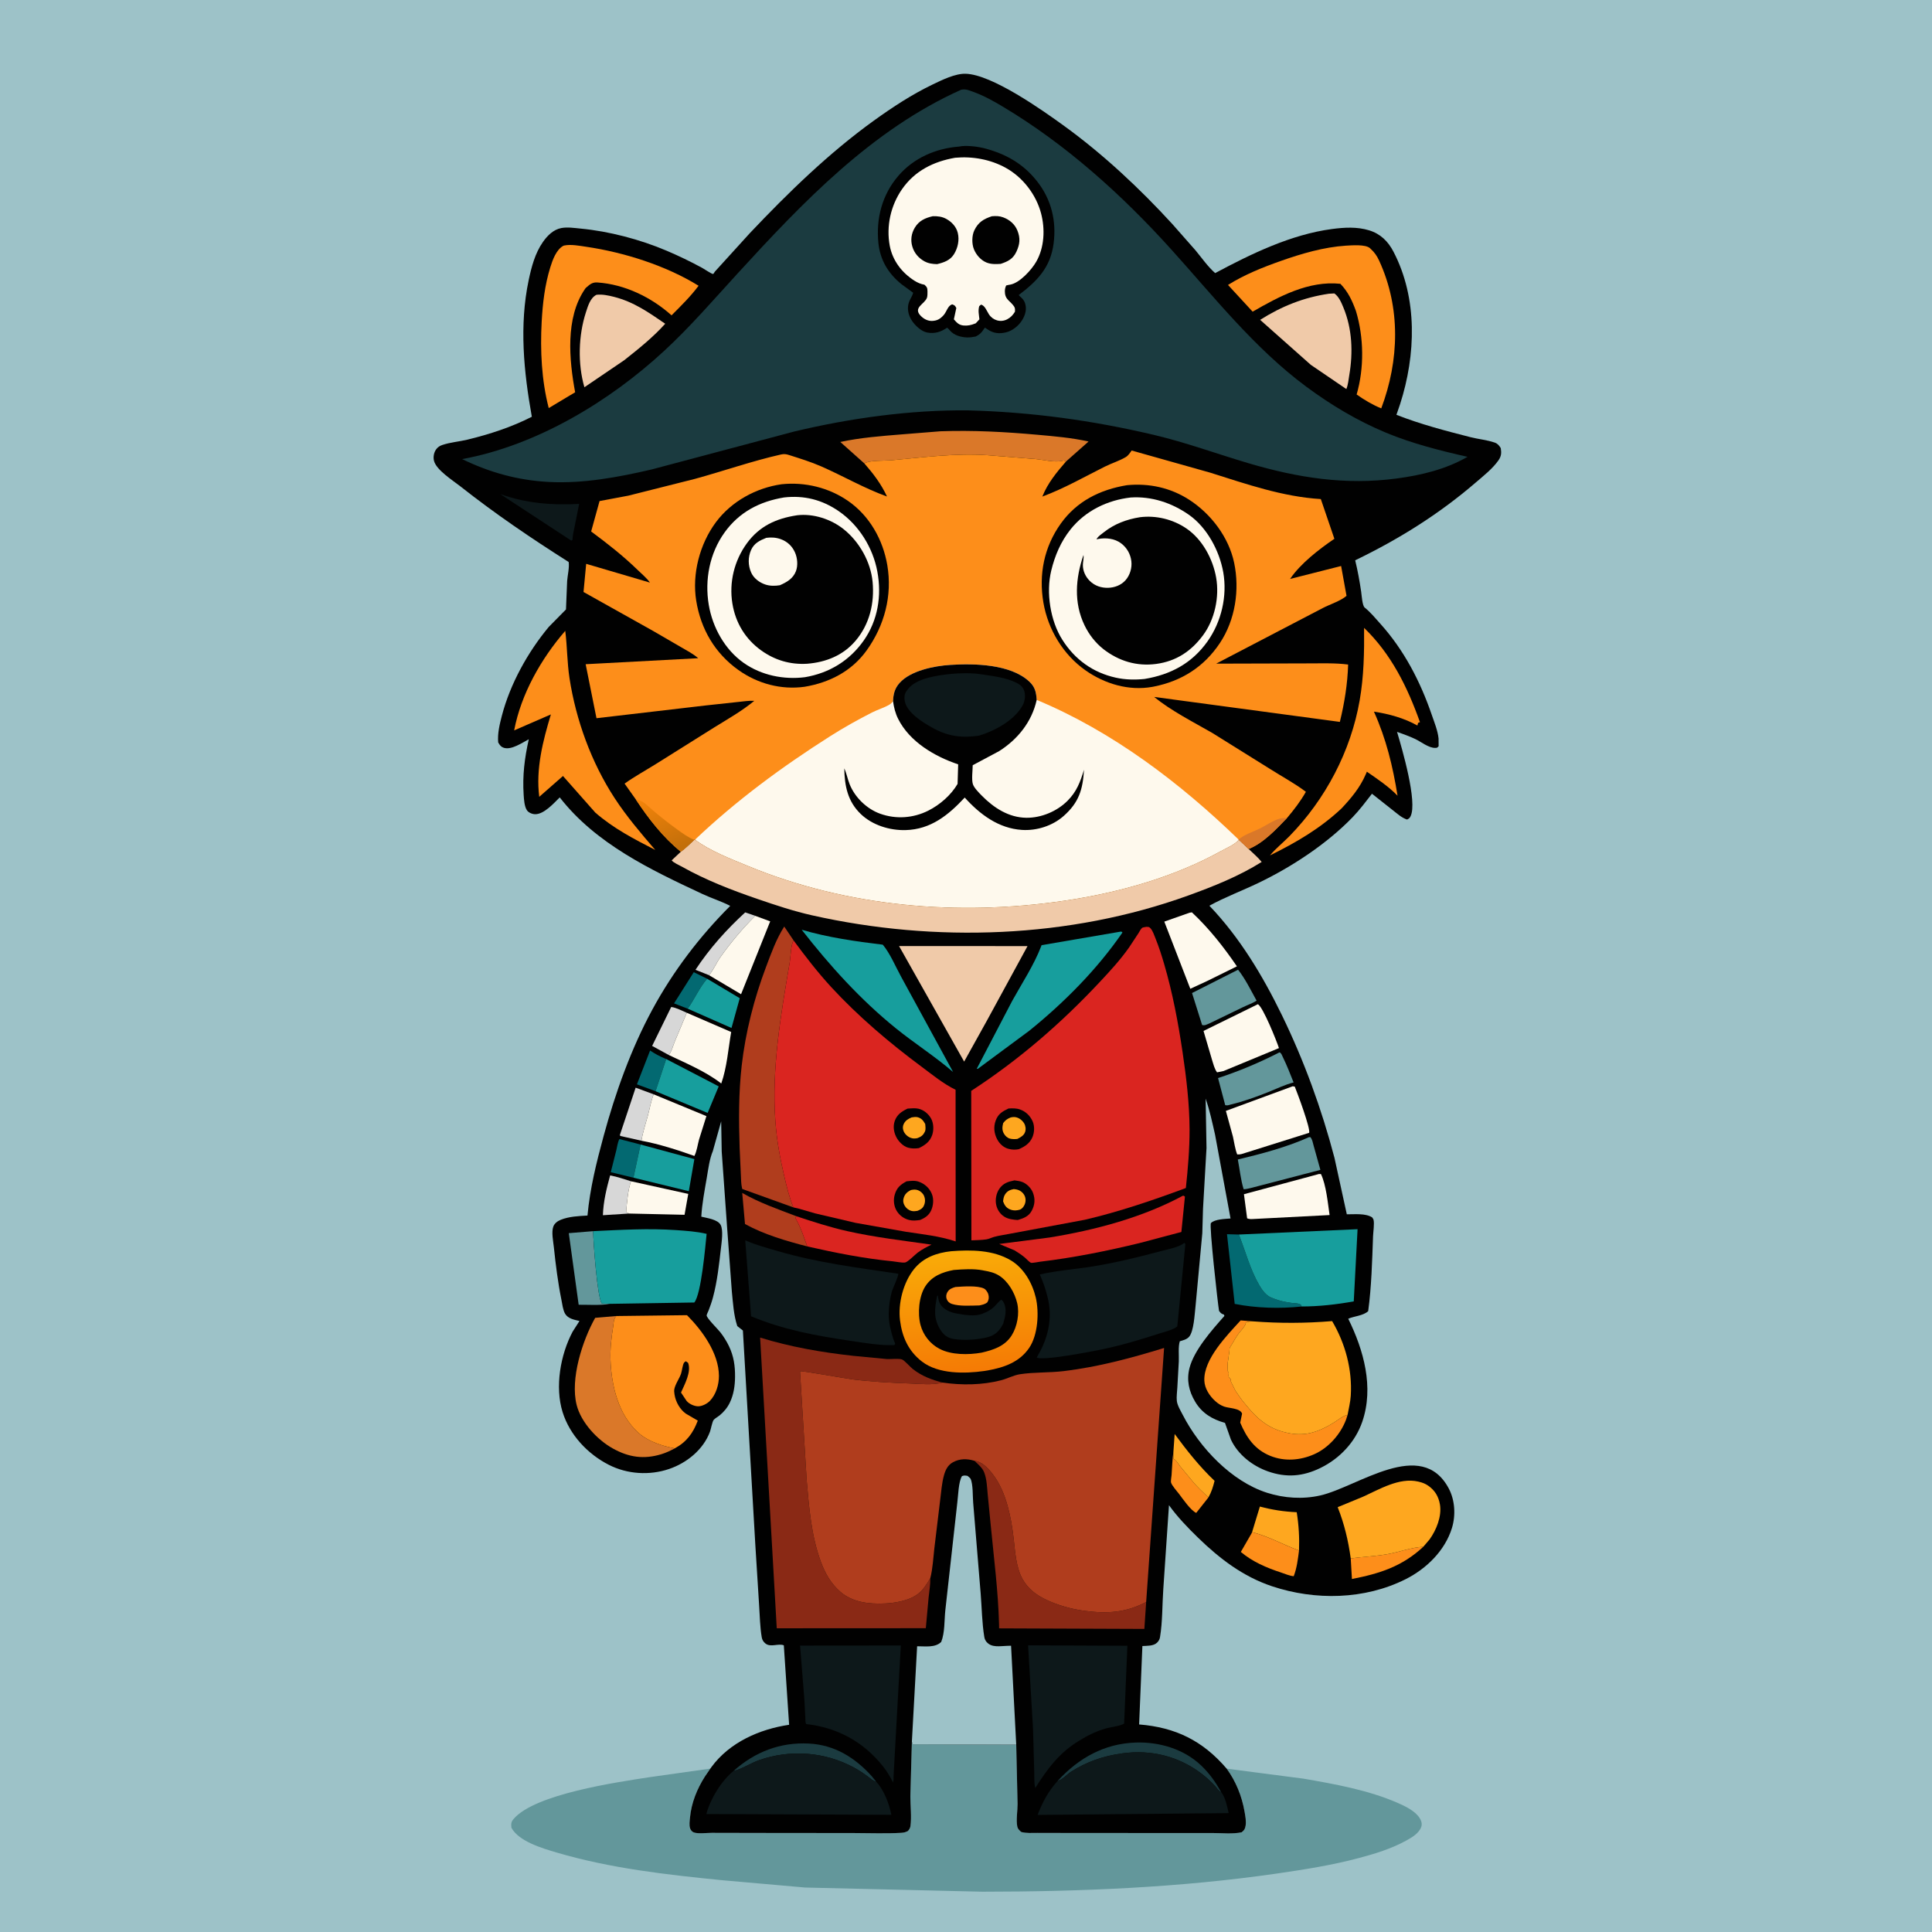 <svg version="1.1" xmlns="http://www.w3.org/2000/svg" style="display: block;" viewBox="0 0 2048 2048" width="1024" height="1024">
<defs>
	<linearGradient id="Gradient1" gradientUnits="userSpaceOnUse" x1="1031.55" y1="1452.4" x2="1020.35" y2="1326.44">
		<stop class="stop0" offset="0" stop-opacity="1" stop-color="rgb(245,123,5)"/>
		<stop class="stop1" offset="1" stop-opacity="1" stop-color="rgb(249,171,8)"/>
	</linearGradient>
	<linearGradient id="Gradient2" gradientUnits="userSpaceOnUse" x1="718.087" y1="899.301" x2="693.063" y2="843.273">
		<stop class="stop0" offset="0" stop-opacity="1" stop-color="rgb(195,111,10)"/>
		<stop class="stop1" offset="1" stop-opacity="1" stop-color="rgb(241,131,10)"/>
	</linearGradient>
</defs>
<path transform="translate(0,0)" fill="rgb(157,194,200)" d="M -0 -0 L 2048 0 L 2048 2048 L -0 2048 L -0 -0 z"/>
<path transform="translate(0,0)" fill="rgb(99,151,155)" d="M 966.623 1846.3 L 967.5 1849.01 L 1077.24 1849.4 L 1078.67 1912.33 C 1078.71 1919.42 1076.95 1929.31 1078.36 1936.11 C 1078.96 1939 1080.51 1940.02 1082.5 1941.95 C 1088.02 1943.49 1093.99 1942.94 1099.69 1942.95 L 1126.51 1943.01 L 1220.98 1943.08 L 1285.15 1943.08 C 1295.03 1943.07 1306.56 1944.34 1316.13 1942.32 C 1318.9 1940.22 1319.79 1938.84 1320.37 1935.39 C 1321.19 1930.55 1320.1 1925.11 1319.27 1920.32 C 1316.43 1903.99 1310.08 1888.26 1300.33 1874.85 L 1381.88 1885.47 C 1415.1 1891.24 1450.38 1897.55 1481.41 1911.06 C 1489.57 1914.61 1499.8 1919.48 1504.8 1927.05 C 1506.54 1929.69 1507.68 1933.05 1506.7 1936.23 C 1504.54 1943.28 1496.35 1947.97 1490.26 1951.3 C 1474.58 1959.86 1457.66 1965.01 1440.48 1969.59 C 1412.07 1977.17 1383.06 1981.74 1354 1985.96 C 1250.78 2000.95 1145.56 2005.22 1041.37 2005.29 L 853.495 2000.86 L 765 1993.06 C 706.373 1987.21 646.793 1980.51 590.09 1963.76 C 574.79 1959.24 549.995 1952.01 542.132 1937.5 C 541.708 1933.52 541.672 1931.45 544.338 1928.29 C 566.811 1901.72 653.662 1889.28 688.383 1883.91 L 753.009 1874.78 L 747.26 1883.14 C 738.839 1896.4 732.912 1911.04 731.421 1926.75 C 731.098 1930.15 730.418 1934.79 731.5 1938.04 C 732.115 1939.89 733.498 1941.69 735.352 1942.4 C 739.931 1944.16 749.227 1942.88 754.475 1942.89 L 807.735 1943 L 904.926 1943.1 C 921.506 1943.1 938.541 1943.84 955.064 1942.88 C 958.036 1942.71 959.894 1942.31 962.5 1940.89 C 963.811 1939.29 964.81 1937.88 965.104 1935.78 C 966.461 1926.04 965.011 1914.18 965.014 1904.21 L 966.623 1846.3 z"/>
<path transform="translate(0,0)" fill="rgb(1,1,1)" d="M 755.64 1220.21 C 752.088 1228.53 750.766 1239.43 749.236 1248.4 C 746.901 1262.09 744.202 1275.83 743.403 1289.72 C 749.405 1291.21 760.888 1292.61 763.934 1298.5 C 766.869 1304.18 764.98 1316.63 764.242 1323 C 762.206 1340.59 760.356 1358.25 755.747 1375.39 C 754.473 1380.13 752.876 1384.67 751.102 1389.25 C 750.745 1390.16 749.005 1393.57 749.06 1394.42 C 749.259 1397.49 761.154 1409.09 763.665 1412.37 C 767.142 1416.91 770.267 1421.82 772.734 1426.99 C 777.843 1437.69 779.29 1447.87 779.181 1459.65 C 779.095 1468.91 777.738 1478.34 773.669 1486.77 C 771.043 1492.22 767.369 1496.66 762.708 1500.46 C 761.028 1501.83 757.861 1503.55 756.563 1505.11 C 754.947 1507.07 753.634 1514.87 752.6 1517.66 C 745.561 1536.65 728.082 1550.77 709.257 1557.18 C 688.471 1564.25 664.921 1562.74 645.356 1552.76 C 622.905 1541.32 603.892 1521.08 596.356 1496.81 C 588.075 1470.15 594.06 1436 607.015 1411.62 L 614.268 1400.3 C 608.76 1398.99 602.057 1397.9 598.961 1392.5 C 596.702 1388.56 596.007 1382.17 595.116 1377.77 C 591.389 1359.37 589.051 1340.59 587.088 1321.92 C 586.44 1315.77 584.386 1306.12 586.521 1300.25 C 587.812 1296.71 591.076 1294.38 594.451 1293.02 C 603.177 1289.5 613.46 1289.05 622.753 1288.53 C 625.409 1259.78 632.323 1232.02 639.866 1204.23 C 652.244 1158.62 668.931 1111.86 691.5 1070.22 C 713.444 1029.73 741.506 992.784 774.062 960.282 C 764.742 955.428 754.323 952.207 744.751 947.734 C 689.463 921.901 631.649 894.448 593.343 845.28 C 587.077 851.411 576.613 863.317 567.156 863.088 C 564.18 863.016 560.274 861.484 558.555 858.884 C 555.842 854.781 555.419 847.439 555.098 842.547 C 553.748 822.008 556.077 803.682 560.537 783.639 C 553.616 787.312 542.407 795.054 534.5 792.803 C 531.168 791.854 529.729 789.88 528.109 787 C 527.257 777.629 529.655 767.718 532.017 758.656 C 540.796 724.985 559.549 691.16 581.753 664.515 L 599.961 646.037 L 601.203 615.835 C 601.664 609.775 603.689 601.628 602.821 595.759 C 563.038 570.534 524.974 544.728 487.971 515.524 C 480.12 509.327 462.562 498.336 460.051 488.5 C 459.054 484.597 459.889 479.744 462.241 476.458 C 463.972 474.039 466.099 472.628 468.9 471.682 C 477.386 468.816 486.799 468.143 495.534 466.03 C 518.787 460.405 542.452 452.693 563.767 441.778 C 555.201 394.105 550.327 344.859 560.422 296.968 C 563.393 282.874 567.182 268.397 575.58 256.431 C 580.316 249.685 586.649 243.327 595.027 241.74 C 601.508 240.511 608.771 241.675 615.295 242.29 C 645.7 245.16 678.527 253.803 706.672 265.783 C 719.442 271.218 732.101 277.289 744.273 283.942 C 745.927 284.846 754.422 290.44 755.638 290.386 C 756.744 290.338 757.096 288.72 757.827 287.887 L 794.919 247.082 C 835.329 204.396 878.566 162.274 926.343 127.853 C 946.141 113.59 966.941 99.942 988.986 89.391 C 998.709 84.738 1012.45 77.914 1023.5 78.182 C 1051.42 78.858 1104.83 116.656 1128.29 133.664 C 1169.34 163.433 1208.71 200.263 1242.89 237.689 L 1267.23 265.297 C 1273.89 273.348 1280.3 282.615 1288.13 289.493 C 1326.31 269.061 1368.53 248.555 1411.79 242.796 C 1424.88 241.053 1438.45 240.222 1451.25 244.139 C 1463.39 247.857 1471.4 255.776 1477.18 266.88 C 1502.96 316.392 1500.86 376.553 1484.16 428.396 L 1480.27 439.717 C 1506.04 449.822 1532.09 456.603 1558.84 463.435 C 1567.18 465.566 1576.42 466.338 1584.5 469.179 C 1587.64 470.284 1589.16 472.278 1590.86 475 C 1591.68 480.081 1591.48 483.621 1588.45 487.952 C 1582.28 496.796 1572.39 504.567 1564.22 511.592 C 1525.16 545.189 1482.84 571.555 1436.55 593.948 C 1439.26 604.949 1441.24 616.101 1442.9 627.305 C 1443.47 631.126 1444.08 642.019 1446.63 644.057 C 1452.82 649.007 1458.06 655.463 1463.35 661.345 C 1488.48 689.308 1505.65 722.524 1517.78 757.905 C 1520.52 765.897 1524.03 774.335 1524.93 782.775 L 1525.01 791 C 1523.52 792.62 1523.59 792.749 1521.34 792.801 C 1514.54 792.956 1506.35 786.301 1500.23 783.391 C 1493.99 780.428 1487.41 778.132 1480.92 775.801 C 1486.23 793.558 1502.75 850.003 1495.28 865.234 C 1494.23 867.387 1493.53 867.77 1491.5 868.743 C 1485.75 866.828 1481.36 862.684 1476.64 859.014 L 1454.35 841.394 C 1447.78 849.848 1441.3 858.539 1433.86 866.243 C 1406.49 894.557 1369.56 918.812 1334.14 935.861 C 1317.07 944.083 1298.48 951.013 1281.98 960.097 C 1314.21 993.742 1338.61 1034.45 1358.89 1076.14 C 1382.35 1124.35 1400.97 1175.45 1414.58 1227.32 L 1427.67 1287.21 C 1435.98 1287.29 1447.44 1285.93 1454.58 1290.5 C 1455.05 1291.33 1455.73 1292.08 1455.99 1293 C 1457.06 1296.83 1455.65 1306.15 1455.49 1310.49 C 1454.53 1336.68 1453.85 1363.93 1450.34 1389.86 C 1445.16 1394.77 1435.59 1395.09 1429.18 1397.91 C 1445.61 1431.2 1456.62 1470.59 1444.05 1507.16 C 1436.66 1528.67 1420.14 1546.13 1399.81 1556.05 C 1381.18 1565.15 1363.6 1566.65 1343.9 1559.66 C 1327.67 1553.91 1312.17 1541.87 1304.81 1525.99 L 1298.53 1508.31 C 1285.01 1504.55 1274.16 1498.09 1266.83 1485.73 C 1260.23 1474.61 1257.64 1462.79 1260.94 1450.09 C 1265.84 1431.21 1284.37 1410.28 1297.16 1395.83 C 1298.25 1394.6 1298.02 1395.36 1297.4 1393.5 L 1296.09 1393.06 C 1294.1 1392.22 1293.45 1391.18 1292.21 1389.5 C 1290.88 1381.49 1281.6 1298.64 1283.65 1296.5 C 1287.63 1292.34 1298.8 1292.11 1304.42 1291.64 L 1288.02 1202.84 C 1285.1 1190.02 1282.36 1177.03 1278.02 1164.6 L 1278.94 1217 L 1275.25 1281.23 L 1274.48 1307.41 L 1267.27 1385.06 C 1266.34 1392.72 1265.58 1411.66 1260.28 1417.27 C 1257.76 1419.95 1254.05 1420.77 1250.65 1421.79 C 1248.78 1427.65 1249.85 1436.86 1249.58 1443.2 L 1248.02 1470.94 C 1247.79 1475.39 1246.99 1480.64 1247.49 1485.06 C 1248.02 1489.79 1251.71 1495.83 1253.89 1500.07 C 1271.68 1534.6 1305.47 1570.43 1343.17 1582.41 C 1361.23 1588.16 1380.95 1589.47 1399.5 1585.26 C 1439.32 1576.21 1506.89 1523.2 1535.8 1577.96 C 1542.35 1590.36 1543.24 1606.42 1539.11 1619.78 C 1531.71 1643.77 1512.06 1662.94 1490 1674.02 C 1446.5 1695.85 1394.07 1696.71 1348.5 1681.53 C 1317.75 1671.28 1293.09 1652.43 1270.11 1630.13 C 1259.12 1619.47 1248.1 1608.03 1239.16 1595.57 L 1233.15 1684.41 C 1231.97 1701.11 1232.4 1719.06 1229.65 1735.5 C 1229.26 1737.85 1228.2 1739.7 1226.46 1741.35 C 1222.63 1744.99 1215.96 1744.56 1210.98 1744.86 L 1207.52 1827.99 C 1246.26 1831.09 1275.03 1845.3 1300.33 1874.85 C 1310.08 1888.26 1316.43 1903.99 1319.27 1920.32 C 1320.1 1925.11 1321.19 1930.55 1320.37 1935.39 C 1319.79 1938.84 1318.9 1940.22 1316.13 1942.32 C 1306.56 1944.34 1295.03 1943.07 1285.15 1943.08 L 1220.98 1943.08 L 1126.51 1943.01 L 1099.69 1942.95 C 1093.99 1942.94 1088.02 1943.49 1082.5 1941.95 C 1080.51 1940.02 1078.96 1939 1078.36 1936.11 C 1076.95 1929.31 1078.71 1919.42 1078.67 1912.33 L 1077.24 1849.4 L 967.5 1849.01 L 966.623 1846.3 L 965.014 1904.21 C 965.011 1914.18 966.461 1926.04 965.104 1935.78 C 964.81 1937.88 963.811 1939.29 962.5 1940.89 C 959.894 1942.31 958.036 1942.71 955.064 1942.88 C 938.541 1943.84 921.506 1943.1 904.926 1943.1 L 807.735 1943 L 754.475 1942.89 C 749.227 1942.88 739.931 1944.16 735.352 1942.4 C 733.498 1941.69 732.115 1939.89 731.5 1938.04 C 730.418 1934.79 731.098 1930.15 731.421 1926.75 C 732.912 1911.04 738.839 1896.4 747.26 1883.14 L 753.009 1874.78 L 754.182 1873.13 C 773.377 1846.94 805.238 1832.95 836.496 1828.34 L 830.884 1744.1 C 824.968 1741.76 816.82 1746.67 811.262 1742.06 C 809.241 1740.38 807.949 1738.32 807.5 1735.72 C 805.607 1724.76 805.447 1712.85 804.697 1701.74 L 800.686 1637.71 L 787.499 1410.39 L 781.541 1405.7 C 777.694 1393.96 777.045 1381.43 775.792 1369.2 L 770.69 1300.15 L 765.045 1220.68 L 764.487 1188.64 L 755.64 1220.21 z"/>
<path transform="translate(0,0)" fill="rgb(3,105,113)" d="M 729.015 1069.26 L 714.509 1063.62 L 735.433 1030.56 L 749.542 1037.49 C 741.229 1047.25 736.379 1058.91 729.015 1069.26 z"/>
<path transform="translate(0,0)" fill="rgb(3,105,113)" d="M 694.916 1156.74 L 675.164 1149.44 L 689.125 1113.59 C 694.078 1116.97 699.41 1119.8 704.929 1122.12 L 706.187 1122.63 L 694.916 1156.74 z"/>
<path transform="translate(0,0)" fill="rgb(3,105,113)" d="M 671.476 1248.4 L 647.443 1242.58 L 653.363 1219.11 C 654.267 1215.3 654.769 1210.89 656.578 1207.44 L 679.052 1213.26 L 671.476 1248.4 z"/>
<path transform="translate(0,0)" fill="rgb(215,215,215)" d="M 708.972 1118.37 L 691.29 1108.72 L 711.49 1067.46 C 716.582 1067.97 723.246 1071.61 728.037 1073.59 L 715.102 1104.5 C 713.324 1109.03 711.944 1114.54 708.972 1118.37 z"/>
<path transform="translate(0,0)" fill="rgb(215,215,215)" d="M 666.7 1286.4 L 639.097 1288.19 C 639.549 1273.81 642.973 1259.8 646.766 1245.99 C 654.216 1247.31 661.614 1249.99 668.858 1252.19 C 665.521 1262.25 664.629 1274.44 663.705 1285 L 664.65 1285.36 C 665.992 1285.9 665.472 1285.65 666.7 1286.4 z"/>
<path transform="translate(0,0)" fill="rgb(253,142,26)" d="M 1243.86 1538.88 L 1243.87 1546.5 L 1244.82 1546.95 C 1247.42 1548.59 1249.17 1552.07 1251.1 1554.5 L 1263.14 1569.01 C 1268.34 1575.65 1274.92 1581.5 1280.93 1587.42 L 1268.04 1603.74 C 1262.14 1601.05 1254.1 1589.24 1249.99 1583.83 C 1247.92 1581.1 1242.17 1574.68 1241.36 1571.59 C 1240.91 1569.87 1241.78 1565.58 1241.91 1563.69 C 1242.48 1555.41 1242.71 1547.11 1243.86 1538.88 z"/>
<path transform="translate(0,0)" fill="rgb(254,167,31)" d="M 1243.86 1538.88 L 1245.19 1520.1 C 1258.1 1537.6 1271.67 1554.79 1287.5 1569.76 C 1285.87 1576.25 1284.26 1581.55 1280.93 1587.42 C 1274.92 1581.5 1268.34 1575.65 1263.14 1569.01 L 1251.1 1554.5 C 1249.17 1552.07 1247.42 1548.59 1244.82 1546.95 L 1243.87 1546.5 L 1243.86 1538.88 z"/>
<path transform="translate(0,0)" fill="rgb(215,215,215)" d="M 751.577 1033.74 L 737.232 1028.03 C 752.293 1005.19 769.845 985.633 789.943 967.165 L 800.59 970.812 C 787.148 984.266 774.509 999.236 763.538 1014.79 C 759.413 1020.64 756.16 1028.51 751.577 1033.74 z"/>
<path transform="translate(0,0)" fill="rgb(253,142,26)" d="M 1431.83 1651.98 C 1445.01 1650.17 1458.21 1649.74 1471.35 1647.36 C 1483.79 1645.1 1496.16 1640.3 1508.77 1639.63 C 1486.42 1660.49 1462.5 1668.09 1433.1 1673.8 L 1431.83 1651.98 z"/>
<path transform="translate(0,0)" fill="rgb(215,215,215)" d="M 679.976 1209.22 L 657.643 1204.19 L 657.064 1203.26 L 673.815 1152.98 L 692.929 1160.02 C 690.066 1167.08 688.848 1174.79 686.888 1182.15 C 684.508 1191.08 681.36 1200.08 679.976 1209.22 z"/>
<path transform="translate(0,0)" fill="rgb(27,59,64)" d="M 777.445 1877.36 C 800.164 1857.14 826.909 1846.62 857.514 1848.24 C 884.769 1849.68 906.352 1863.09 924.201 1882.98 L 928.784 1888.62 C 925.584 1888.14 922.663 1885.21 920.054 1883.28 C 915.311 1879.76 910.453 1876.52 905.259 1873.7 C 874.473 1856.97 837.905 1854.24 804.825 1865.79 C 796.057 1868.85 787.572 1874.63 778.81 1877.01 L 777.445 1877.36 z"/>
<path transform="translate(0,0)" fill="rgb(27,59,64)" d="M 1121.42 1887.53 C 1143.58 1863.55 1170.54 1848.3 1203.88 1847.17 C 1228.88 1846.33 1255.03 1854.02 1273.34 1871.55 C 1282.14 1879.99 1288.55 1889 1294.41 1899.67 C 1292.38 1899.39 1289.34 1894.67 1287.86 1893.1 C 1283.79 1888.79 1279.3 1884.51 1274.62 1880.88 C 1250.08 1861.82 1220.55 1854.4 1189.79 1858.62 C 1169.91 1861.34 1152.11 1867.34 1135.11 1878.27 C 1131.48 1880.6 1126.28 1886.25 1122.38 1887.37 L 1121.42 1887.53 z"/>
<path transform="translate(0,0)" fill="rgb(254,167,31)" d="M 1327.25 1624.14 L 1335.52 1597.02 C 1348.53 1600.5 1361.13 1602.42 1374.58 1603.01 C 1376.77 1616.73 1377.51 1629.74 1377.02 1643.66 C 1360.15 1637.46 1344.92 1628.6 1327.25 1624.14 z"/>
<path transform="translate(0,0)" fill="rgb(13,24,26)" d="M 530.243 523.709 C 557.203 533.455 585.498 535.81 613.936 534.133 L 607.405 566.758 L 606.781 572.5 L 605.5 573.042 L 530.243 523.709 z"/>
<path transform="translate(0,0)" fill="rgb(23,158,157)" d="M 749.542 1037.49 L 784.162 1058.13 L 775.421 1089.71 L 729.015 1069.26 C 736.379 1058.91 741.229 1047.25 749.542 1037.49 z"/>
<path transform="translate(0,0)" fill="rgb(253,142,26)" d="M 1327.25 1624.14 C 1344.92 1628.6 1360.15 1637.46 1377.02 1643.66 C 1375.82 1652.83 1374.74 1662.17 1371.4 1670.86 C 1366.97 1670.49 1362.1 1668.31 1357.82 1666.9 C 1342.35 1661.78 1327.92 1655.66 1315.32 1645.12 L 1326.67 1625.45 L 1327.25 1624.14 z"/>
<path transform="translate(0,0)" fill="rgb(254,249,237)" d="M 668.858 1252.19 L 729.574 1265.59 L 725.658 1287.73 L 666.7 1286.4 C 665.472 1285.65 665.992 1285.9 664.65 1285.36 L 663.705 1285 C 664.629 1274.44 665.521 1262.25 668.858 1252.19 z"/>
<path transform="translate(0,0)" fill="rgb(176,61,29)" d="M 855.769 1321.27 C 833.612 1315.55 809.835 1308.6 789.722 1297.51 L 786.789 1264.55 C 804.476 1274.77 824.936 1281.95 843.98 1289.17 C 843.524 1290.95 843.038 1291.11 843.991 1292.76 C 849.109 1301.63 852.139 1311.72 855.769 1321.27 z"/>
<path transform="translate(0,0)" fill="rgb(99,151,155)" d="M 646.274 1382.13 C 635.986 1383.98 623.926 1382.99 613.408 1383.09 L 602.938 1307.19 L 628.73 1305.09 C 628.978 1316.81 633.1 1375.95 638 1381.74 L 646.274 1382.13 z"/>
<path transform="translate(0,0)" fill="rgb(23,158,157)" d="M 706.187 1122.63 L 761.857 1151.6 L 750.119 1179.76 L 694.916 1156.74 L 706.187 1122.63 z"/>
<path transform="translate(0,0)" fill="rgb(3,105,113)" d="M 1379.85 1384.92 C 1357.05 1387.4 1331.3 1386.69 1308.83 1382.17 L 1300.66 1308.3 L 1313.26 1308.66 C 1320.36 1326.7 1325.15 1345.61 1334.98 1362.5 C 1337.92 1367.54 1342.08 1373.24 1347.67 1375.52 L 1349 1376.02 L 1350.77 1376.73 C 1356.61 1379.05 1362.78 1380.26 1369 1381.1 C 1371.45 1381.44 1377.34 1381.31 1379.1 1383.25 C 1379.52 1383.7 1379.6 1384.36 1379.85 1384.92 z"/>
<path transform="translate(0,0)" fill="rgb(23,158,157)" d="M 679.052 1213.26 L 736.065 1228.7 L 730.165 1262.71 L 671.476 1248.4 L 679.052 1213.26 z"/>
<path transform="translate(0,0)" fill="rgb(99,151,155)" d="M 1312.4 1027.95 C 1319.86 1037.22 1326.24 1050.26 1332.03 1060.71 C 1327.66 1063.61 1322.2 1065.38 1317.47 1067.71 L 1281.98 1084.89 C 1279.27 1085.9 1277.05 1087.51 1274.27 1086.5 L 1263.62 1052.65 L 1312.4 1027.95 z"/>
<path transform="translate(0,0)" fill="rgb(254,249,237)" d="M 800.59 970.812 L 816.444 976.669 L 785.552 1053.91 L 751.577 1033.74 C 756.16 1028.51 759.413 1020.64 763.538 1014.79 C 774.509 999.236 787.148 984.266 800.59 970.812 z"/>
<path transform="translate(0,0)" fill="rgb(99,151,155)" d="M 1356.37 1115.5 C 1358.33 1116.38 1358.97 1118.71 1359.89 1120.61 C 1364.15 1129.32 1367.68 1138.42 1371.27 1147.43 C 1362.06 1149.77 1353.42 1154.05 1344.62 1157.56 C 1331.2 1162.92 1318.29 1167.59 1304.23 1170.95 C 1302.14 1171.59 1300.92 1172 1298.77 1171.5 L 1291.18 1142.8 C 1313.91 1135.34 1335.11 1126.39 1356.37 1115.5 z"/>
<path transform="translate(0,0)" fill="rgb(99,151,155)" d="M 1387.49 1205.5 L 1388.92 1205.34 C 1391.11 1207.52 1391.66 1211.44 1392.5 1214.43 L 1399.66 1240.12 L 1325.75 1259.39 C 1323.29 1259.93 1320.85 1260.58 1318.32 1260.64 C 1315.2 1250.69 1314.16 1239.43 1312.14 1229.12 C 1337.6 1223.01 1363.54 1216.18 1387.49 1205.5 z"/>
<path transform="translate(0,0)" fill="rgb(254,249,237)" d="M 692.929 1160.02 L 748.824 1183.13 L 741.009 1208 C 739.527 1213.45 738.634 1220.46 736.077 1225.36 C 718.47 1219.05 698.263 1212.62 679.976 1209.22 C 681.36 1200.08 684.508 1191.08 686.888 1182.15 C 688.848 1174.79 690.066 1167.08 692.929 1160.02 z"/>
<path transform="translate(0,0)" fill="rgb(254,249,237)" d="M 728.037 1073.59 L 775.084 1093.96 C 771.957 1111.99 770.64 1131.29 764.567 1148.57 L 763.694 1147.88 C 747.693 1135.65 727.128 1127.03 708.972 1118.37 C 711.944 1114.54 713.324 1109.03 715.102 1104.5 L 728.037 1073.59 z"/>
<path transform="translate(0,0)" fill="rgb(254,249,237)" d="M 1398.18 1244.5 L 1400.24 1244.52 C 1405.82 1256.1 1407.54 1275.3 1409.42 1288.01 L 1328.75 1292.18 C 1326.2 1292.29 1324.43 1292.44 1322.01 1291.5 L 1318.63 1265.91 L 1398.18 1244.5 z"/>
<path transform="translate(0,0)" fill="rgb(218,37,32)" d="M 855.769 1321.27 C 852.139 1311.72 849.109 1301.63 843.991 1292.76 C 843.038 1291.11 843.524 1290.95 843.98 1289.17 C 861.785 1295.1 879.675 1300.89 898 1305.02 C 927.481 1311.66 957.54 1315.09 987.42 1319.37 C 982.292 1321.85 977.37 1324.44 972.782 1327.84 C 970.105 1329.82 962.247 1337.91 959.45 1338.29 C 955.984 1338.77 950.261 1337.43 946.663 1337.08 C 915.785 1334.04 885.979 1328.14 855.769 1321.27 z"/>
<path transform="translate(0,0)" fill="rgb(254,249,237)" d="M 1261.01 967.5 L 1263.46 967.119 C 1281.64 984.108 1297.19 1003.84 1311.17 1024.36 L 1279.48 1039.98 L 1261.77 1048.15 L 1234.21 976.961 L 1261.01 967.5 z"/>
<path transform="translate(0,0)" fill="rgb(254,249,237)" d="M 1333.43 1064.5 C 1339.02 1067.73 1353.24 1103.38 1355.75 1111.02 L 1297.14 1135.28 L 1290.13 1136.74 C 1287.34 1133 1286.26 1128.01 1284.84 1123.62 L 1275.78 1092.83 L 1333.43 1064.5 z"/>
<path transform="translate(0,0)" fill="rgb(254,249,237)" d="M 1370.33 1151.5 L 1372.5 1151.84 C 1375.39 1158.91 1389.27 1196.14 1387.75 1200.82 L 1316.25 1223.31 C 1314.54 1223.76 1313.26 1223.85 1311.5 1223.75 C 1309.22 1218.09 1308.35 1211.01 1306.99 1205 L 1299.48 1177.58 L 1370.33 1151.5 z"/>
<path transform="translate(0,0)" fill="rgb(253,142,26)" d="M 1428.52 1499.74 L 1426.83 1505 C 1420.9 1520.61 1408.16 1534.97 1392.77 1541.7 C 1378.1 1548.11 1361.68 1549.38 1346.64 1543.31 C 1329.97 1536.59 1321.4 1523.92 1314.69 1508.06 L 1316.66 1498.5 C 1314.65 1492.64 1303.06 1492.95 1297.61 1491.02 C 1294.17 1489.8 1291.11 1487.8 1288.41 1485.38 C 1282.27 1479.88 1276.98 1471.95 1276.65 1463.5 C 1275.77 1440.67 1300.76 1415.46 1315.12 1399.7 L 1328.07 1400.69 C 1325.45 1400.89 1322.94 1400.77 1320.59 1402 L 1320.47 1402.99 C 1319.59 1406.53 1315.26 1410.52 1313.08 1413.5 C 1310.37 1417.22 1308.07 1421.28 1305.74 1425.24 C 1304.85 1426.74 1303.31 1428.51 1303.32 1430.26 C 1303.34 1432.8 1302.93 1434.54 1302.51 1437 C 1302.22 1438.67 1302.26 1440.16 1301.86 1441.85 C 1301.02 1445.47 1301.46 1449.78 1301.51 1453.5 L 1302.51 1455 C 1302.51 1455.94 1302.19 1458.78 1302.51 1459.5 C 1302.95 1460.47 1304.11 1461.01 1304.51 1462 C 1305.23 1463.8 1304.16 1463.72 1305.51 1466 L 1309.26 1473.56 C 1309.94 1474.93 1310.64 1475.78 1311.51 1477 C 1313.71 1480.06 1315.58 1483.07 1318.01 1485.99 L 1323.93 1493.1 C 1335.56 1506.91 1348.58 1516.04 1366.5 1519.22 L 1367.88 1519.48 C 1375.55 1520.8 1384.04 1520.63 1391.5 1518.4 L 1393.14 1517.93 C 1400.8 1515.63 1408.8 1511.38 1415.5 1507.01 C 1420.09 1504.01 1423.1 1501.22 1428.52 1499.74 z"/>
<path transform="translate(0,0)" fill="rgb(218,37,32)" d="M 1253.95 1267.5 C 1255.35 1267.63 1254.6 1267.4 1256.07 1268.5 L 1252.3 1305.95 L 1208.01 1317.69 C 1173.59 1326.06 1137.93 1333.24 1102.76 1337.43 C 1101.18 1337.62 1094 1339.08 1092.85 1338.59 C 1090.98 1337.8 1088.31 1334.71 1086.68 1333.31 C 1083.14 1330.29 1079.44 1327.86 1075.47 1325.44 L 1059.2 1318.67 L 1112.48 1311.81 C 1160.66 1303.99 1210.79 1290.74 1253.95 1267.5 z"/>
<path transform="translate(0,0)" fill="rgb(240,202,169)" d="M 632.262 312.5 C 638.171 311.74 645.059 313.194 650.804 314.66 C 671.954 320.056 687.34 331.005 705.147 343.173 C 692.529 357.307 676.624 370.068 661.768 381.798 L 619.502 410.495 C 612.28 385.763 613.128 355.485 621.115 331 C 623.284 324.352 625.628 315.863 632.262 312.5 z"/>
<path transform="translate(0,0)" fill="rgb(240,202,169)" d="M 1408.75 311.358 L 1414.5 311.054 C 1419.3 314.486 1421.83 320.588 1424.04 325.918 C 1433.42 348.522 1434.38 373.55 1430.33 397.451 C 1429.51 402.305 1429.07 407.863 1427.18 412.407 L 1389.5 386.733 L 1335.8 339.06 C 1358.81 324.554 1381.85 315.316 1408.75 311.358 z"/>
<path transform="translate(0,0)" fill="rgb(218,120,41)" d="M 715.307 1535.31 C 710.765 1537.78 706.054 1539.99 701.094 1541.5 C 682.368 1547.2 666.505 1544.81 649.655 1535.45 C 633.18 1526.3 615.984 1507.94 611.268 1489.32 C 604.27 1461.68 617.377 1421.05 630.909 1396.96 L 653.28 1395.05 C 650.261 1398.3 650.62 1402.1 649.962 1406.25 C 648.129 1417.83 646.763 1429.42 647.156 1441.16 C 648.083 1468.88 655.424 1499.79 676.944 1518.98 C 687.032 1527.97 702.156 1532.95 715.307 1535.31 z"/>
<path transform="translate(0,0)" fill="rgb(218,120,41)" d="M 916.232 491.233 L 890.765 468.503 C 911.91 463.939 933.903 462.249 955.433 460.5 L 996.929 457.164 C 1031.46 455.941 1065.63 457.8 1100 460.897 C 1118.21 462.538 1136.03 464.048 1153.92 468.019 L 1130.02 489.196 C 1128.04 488.284 1128.17 487.907 1126 488.486 C 1118.49 490.495 1106.06 487.375 1098.23 486.649 L 1047.05 482.547 C 1012.55 480.202 978.746 484.842 944.5 487.932 C 937.721 488.543 921.806 487.716 916.232 491.233 z"/>
<path transform="translate(0,0)" fill="rgb(23,158,157)" d="M 849.864 985.58 C 877.612 993.773 907.099 997.941 935.791 1001.4 C 943.535 1010.6 949.476 1024.97 955.375 1035.66 L 1010.32 1136.36 C 991.085 1119.78 969.471 1106.08 949.71 1090.09 C 911.963 1059.55 879.644 1023.76 849.864 985.58 z"/>
<path transform="translate(0,0)" fill="rgb(254,167,31)" d="M 1431.83 1651.98 C 1429.22 1633.03 1425.04 1615.47 1418 1597.66 L 1444.72 1586.64 C 1462.32 1578.71 1483.31 1565.92 1503.35 1570.53 L 1504.5 1570.82 C 1507.99 1571.65 1510.97 1572.83 1513.95 1574.89 C 1521.09 1579.81 1525.01 1586.48 1526.42 1594.97 C 1528.48 1607.33 1522.58 1621.92 1515.44 1631.81 L 1508.77 1639.63 C 1496.16 1640.3 1483.79 1645.1 1471.35 1647.36 C 1458.21 1649.74 1445.01 1650.17 1431.83 1651.98 z"/>
<path transform="translate(0,0)" fill="rgb(23,158,157)" d="M 1188.25 987.5 C 1189.31 987.763 1188.74 987.513 1189.85 988.5 C 1162.96 1027.62 1127.79 1063.02 1090.88 1092.78 L 1036.5 1133.01 L 1035.39 1132.95 L 1072.96 1061 C 1083.34 1042.21 1095.99 1023.13 1103.69 1003.07 L 1104.11 1001.92 L 1188.25 987.5 z"/>
<path transform="translate(0,0)" fill="rgb(138,41,21)" d="M 1032.89 1548.48 C 1041.26 1549.53 1047.15 1556.1 1052.14 1562.43 C 1059.83 1572.16 1064.87 1584.61 1068.14 1596.44 C 1071.32 1607.88 1073.17 1619.14 1074.51 1630.91 C 1076.08 1644.66 1077.06 1661.55 1083.93 1673.87 C 1089.45 1683.78 1097.88 1690.36 1107.93 1695.25 C 1120.98 1701.61 1135.66 1705.72 1150.03 1707.59 C 1173.86 1710.71 1193.43 1709.46 1214.98 1698.21 L 1213.07 1726.73 L 1059.09 1726.13 L 1059.04 1721.91 C 1058.14 1686.89 1053.53 1651.3 1050.18 1616.44 L 1047.05 1584.5 C 1046.3 1576.73 1046.11 1568.19 1043.28 1560.82 C 1041.4 1555.92 1036.65 1552.01 1032.89 1548.48 z"/>
<path transform="translate(0,0)" fill="rgb(240,202,169)" d="M 953.046 1002.87 L 1089.22 1002.9 L 1045.94 1082.32 L 1022.03 1125.33 L 953.046 1002.87 z"/>
<path transform="translate(0,0)" fill="rgb(23,158,157)" d="M 1313.26 1308.66 L 1439.08 1302.99 L 1435.04 1379.52 C 1416.95 1382.77 1398.27 1384.93 1379.85 1384.92 C 1379.6 1384.36 1379.52 1383.7 1379.1 1383.25 C 1377.34 1381.31 1371.45 1381.44 1369 1381.1 C 1362.78 1380.26 1356.61 1379.05 1350.77 1376.73 L 1349 1376.02 L 1347.67 1375.52 C 1342.08 1373.24 1337.92 1367.54 1334.98 1362.5 C 1325.15 1345.61 1320.36 1326.7 1313.26 1308.66 z"/>
<path transform="translate(0,0)" fill="rgb(253,142,26)" d="M 1445.99 665.553 C 1474.81 693.404 1491.93 728.253 1505.21 765.5 L 1503.23 766.29 L 1502.5 769.085 C 1488.56 761.237 1472.17 756.728 1456.43 754.368 C 1469.49 783.419 1476.4 812.168 1481.46 843.5 C 1472.12 833.774 1460 825.716 1448.94 818.026 L 1448.47 819.149 L 1447.66 821.007 C 1441.73 834.784 1432.3 846.09 1422.13 856.914 C 1399.54 878.183 1373.91 893.146 1346.22 906.755 C 1352.37 899.364 1360.12 893.256 1366.85 886.375 C 1405.06 847.312 1431.95 796.292 1441.32 742.369 C 1445.76 716.844 1446.22 691.397 1445.99 665.553 z"/>
<path transform="translate(0,0)" fill="rgb(23,158,157)" d="M 628.73 1305.09 C 657.95 1303.71 687.423 1301.89 716.645 1303.96 C 727.383 1304.71 738.547 1305.45 749.046 1307.94 C 747.646 1321.68 743.391 1371.52 736.024 1380.7 L 646.274 1382.13 L 638 1381.74 C 633.1 1375.95 628.978 1316.81 628.73 1305.09 z"/>
<path transform="translate(0,0)" fill="rgb(253,142,26)" d="M 599.188 668.732 C 601.324 685.395 601.132 702.187 603.702 718.905 C 610.536 763.36 626.933 808.386 651.579 846.116 C 664.346 865.663 679.406 883.318 694.604 900.98 C 671.931 889.353 650.421 878.229 631.039 861.377 L 596.774 822.592 L 571.637 844.652 C 567.843 815.137 575.496 785.311 583.967 757.322 L 545.037 774.241 C 552.328 735.648 573.721 698.107 599.188 668.732 z"/>
<path transform="translate(0,0)" fill="rgb(253,142,26)" d="M 597.275 260.5 L 598.121 260.255 C 605.169 258.751 614.449 260.559 621.455 261.591 C 661.571 267.499 705.942 281.508 740.527 302.917 C 732.018 314.344 721.899 324.197 711.879 334.274 C 690.418 315.098 662.384 301.442 633.406 299.438 C 628.131 299.074 625.581 301.172 621.742 304.536 L 620.752 305.421 L 619.92 306.631 C 599.165 337.062 603.302 381.517 609.68 415.828 L 581.68 432.575 C 574.047 403.078 572.563 371.507 574.195 341.156 C 575.243 321.648 577.522 302.034 583.348 283.32 C 585.797 275.455 589.69 264.508 597.275 260.5 z"/>
<path transform="translate(0,0)" fill="rgb(13,24,26)" d="M 777.445 1877.36 L 778.81 1877.01 C 787.572 1874.63 796.057 1868.85 804.825 1865.79 C 837.905 1854.24 874.473 1856.97 905.259 1873.7 C 910.453 1876.52 915.311 1879.76 920.054 1883.28 C 922.663 1885.21 925.584 1888.14 928.784 1888.62 C 937.061 1897.54 942.593 1911.99 944.861 1923.75 L 748.716 1922.96 C 752.996 1906.92 764.56 1887.94 777.445 1877.36 z"/>
<path transform="translate(0,0)" fill="rgb(176,61,29)" d="M 841.049 1279.9 L 786.898 1260.41 L 786.593 1259.45 C 785.491 1255.08 785.618 1249.73 785.33 1245.2 L 784.049 1217.07 C 783.077 1187.95 782.927 1158.63 786.224 1129.64 C 790.26 1094.16 799.391 1058.52 811.984 1025.12 C 817.556 1010.33 822.805 995.579 831.323 982.182 L 841.337 997.041 C 838.377 1000.47 838.103 1014.56 837.185 1019.96 C 827.745 1075.46 817.807 1132.36 821.954 1188.88 C 823.386 1208.39 826.723 1227.08 831.178 1246.11 C 833.844 1257.49 836.57 1269.08 841.049 1279.9 z"/>
<path transform="translate(0,0)" fill="rgb(13,24,26)" d="M 1121.42 1887.53 L 1122.38 1887.37 C 1126.28 1886.25 1131.48 1880.6 1135.11 1878.27 C 1152.11 1867.34 1169.91 1861.34 1189.79 1858.62 C 1220.55 1854.4 1250.08 1861.82 1274.62 1880.88 C 1279.3 1884.51 1283.79 1888.79 1287.86 1893.1 C 1289.34 1894.67 1292.38 1899.39 1294.41 1899.67 C 1299.02 1905.21 1300.82 1914.98 1302.44 1921.97 L 1099.89 1923.88 C 1105.02 1910.35 1111.62 1898.25 1121.42 1887.53 z"/>
<path transform="translate(0,0)" fill="rgb(13,24,26)" d="M 848.108 1744.39 L 954.898 1744.29 L 947.125 1884.25 C 947.436 1885.77 946.901 1888.01 946.743 1889.59 C 943.583 1883.25 940.152 1877.58 935.734 1872.06 C 915.069 1846.19 887.385 1831.24 854.585 1827.59 C 853.508 1825.64 853.794 1822.74 853.677 1820.52 L 852.682 1801.67 L 848.108 1744.39 z"/>
<path transform="translate(0,0)" fill="rgb(253,142,26)" d="M 1426.7 260.414 C 1433.04 260.076 1447.35 258.848 1452.13 263.015 L 1453.01 263.851 C 1457.12 267.579 1459.68 271.371 1462 276.404 C 1484.95 326.249 1483.28 382.206 1464.19 432.878 C 1455.31 429.35 1445.85 423.701 1438.09 418.189 C 1446.22 390.218 1445.79 357.597 1437.38 329.755 C 1433.4 318.765 1429.08 309.389 1420.86 300.841 C 1387.27 297.318 1356.03 314.179 1327.85 330.384 L 1301.73 302.041 C 1319.25 291.107 1338.27 283.468 1357.7 276.614 C 1379.72 268.84 1403.32 261.934 1426.7 260.414 z"/>
<path transform="translate(0,0)" fill="rgb(13,24,26)" d="M 1089.81 1744.11 L 1195.06 1744.57 L 1191.63 1827.12 C 1186.68 1829.84 1179.05 1830.43 1173.45 1831.92 C 1162.87 1834.72 1153.34 1839.38 1144.08 1845.14 C 1122.87 1857.92 1110.35 1874.92 1097.45 1895.36 C 1096.04 1890.47 1096.53 1883.59 1096.32 1878.45 L 1095.07 1832.91 L 1089.81 1744.11 z"/>
<path transform="translate(0,0)" fill="rgb(253,142,26)" d="M 653.28 1395.05 L 728.243 1394.14 C 744.43 1410.37 761.976 1434.51 762.094 1458.46 C 762.14 1467.71 759.057 1478.14 752.572 1484.93 C 749.654 1487.99 744.126 1490.87 739.816 1490.73 C 735.644 1490.59 730.591 1488.25 727.867 1485.1 L 721.893 1476.15 C 725.744 1467.41 733.084 1454.24 729.391 1444.63 L 727 1442.98 C 726.373 1443.49 725.588 1443.84 725.119 1444.5 C 723.619 1446.6 722.918 1453.26 721.973 1456.06 C 720.118 1461.56 715.552 1467.53 714.712 1473.13 C 714.514 1474.45 714.711 1475.7 714.885 1477 L 715.044 1478.3 C 716.172 1485.95 720.83 1494.25 727.206 1498.64 L 739.693 1505.93 C 734.668 1519.13 727.948 1528.44 715.307 1535.31 C 702.156 1532.95 687.032 1527.97 676.944 1518.98 C 655.424 1499.79 648.083 1468.88 647.156 1441.16 C 646.763 1429.42 648.129 1417.83 649.962 1406.25 C 650.62 1402.1 650.261 1398.3 653.28 1395.05 z"/>
<path transform="translate(0,0)" fill="rgb(13,24,26)" d="M 789.964 1314.77 C 801.018 1319.66 813.243 1322.93 824.842 1326.31 C 866.981 1338.6 908.915 1343.79 952.15 1350.21 C 952.714 1352.63 946.41 1365.53 945.376 1369.24 C 943.347 1376.52 942.256 1384.65 942.115 1392.22 C 941.94 1401.63 944.184 1410.42 946.919 1419.34 L 948.971 1424.5 L 948 1425.91 C 932.348 1426.36 916.221 1423.52 900.769 1421.23 C 864.61 1415.85 830.042 1409.51 796.171 1395.27 L 789.964 1314.77 z"/>
<path transform="translate(0,0)" fill="rgb(13,24,26)" d="M 1255.49 1317.5 L 1256.55 1318.69 L 1247.99 1406.04 C 1243.72 1409.7 1233.99 1411.96 1228.39 1413.76 C 1208.13 1420.3 1187.72 1426.43 1166.83 1430.67 C 1156.84 1432.7 1104.8 1442.84 1098.98 1439 L 1102.13 1433.3 C 1111.69 1415.69 1115.56 1395.66 1110.68 1375.94 L 1110.19 1374 C 1108.23 1366.01 1105.56 1358.5 1102.23 1350.99 C 1120.52 1346.8 1140.01 1345.42 1158.62 1342.41 C 1182.98 1338.46 1206.84 1332.62 1230.64 1326.2 C 1238.49 1324.08 1249.08 1322.46 1255.49 1317.5 z"/>
<path transform="translate(0,0)" fill="rgb(254,167,31)" d="M 1328.07 1400.69 C 1356.48 1402.86 1383.72 1402.79 1412.11 1400.42 C 1426.13 1424.2 1433.58 1451.82 1431.87 1479.5 C 1431.43 1486.55 1429.72 1492.88 1428.52 1499.74 C 1423.1 1501.22 1420.09 1504.01 1415.5 1507.01 C 1408.8 1511.38 1400.8 1515.63 1393.14 1517.93 L 1391.5 1518.4 C 1384.04 1520.63 1375.55 1520.8 1367.88 1519.48 L 1366.5 1519.22 C 1348.58 1516.04 1335.56 1506.91 1323.93 1493.1 L 1318.01 1485.99 C 1315.58 1483.07 1313.71 1480.06 1311.51 1477 C 1310.64 1475.78 1309.94 1474.93 1309.26 1473.56 L 1305.51 1466 C 1304.16 1463.72 1305.23 1463.8 1304.51 1462 C 1304.11 1461.01 1302.95 1460.47 1302.51 1459.5 C 1302.19 1458.78 1302.51 1455.94 1302.51 1455 L 1301.51 1453.5 C 1301.46 1449.78 1301.02 1445.47 1301.86 1441.85 C 1302.26 1440.16 1302.22 1438.67 1302.51 1437 C 1302.93 1434.54 1303.34 1432.8 1303.32 1430.26 C 1303.31 1428.51 1304.85 1426.74 1305.74 1425.24 C 1308.07 1421.28 1310.37 1417.22 1313.08 1413.5 C 1315.26 1410.52 1319.59 1406.53 1320.47 1402.99 L 1320.59 1402 C 1322.94 1400.77 1325.45 1400.89 1328.07 1400.69 z"/>
<path transform="translate(0,0)" fill="url(#Gradient1)" d="M 1008.16 1326.36 C 1029.32 1324.71 1052.91 1324.9 1071.66 1336.12 C 1085.35 1344.31 1094.35 1360.19 1097.96 1375.44 C 1101.67 1391.16 1100.3 1415.02 1091.02 1428.75 C 1080.7 1444.01 1064.3 1449.62 1047 1452.72 L 1043.34 1453.31 C 1022.65 1456.24 994.701 1456.69 977.326 1443.31 C 962.956 1432.25 956.235 1417.15 954.059 1399.57 C 951.836 1381.6 957.506 1359.59 968.841 1345.39 C 978.67 1333.07 992.941 1328.01 1008.16 1326.36 z"/>
<path transform="translate(0,0)" fill="rgb(1,1,1)" d="M 1010.99 1346.23 C 1020.67 1345.49 1032.09 1344.71 1041.66 1346.58 L 1043 1346.85 C 1048.69 1347.85 1053.99 1349.01 1058.96 1352.12 C 1068.64 1358.17 1075.71 1370.46 1078.27 1381.37 C 1080.84 1392.38 1078.35 1406.19 1072.37 1415.65 C 1065.12 1427.13 1052.96 1430.98 1040.5 1433.88 C 1026.55 1436.3 1008.57 1436.47 995.805 1429.75 C 985.949 1424.55 978.633 1415.29 975.772 1404.49 C 972.541 1392.3 974.01 1373.9 981.08 1363.23 C 988.113 1352.62 999.065 1348.47 1010.99 1346.23 z"/>
<path transform="translate(0,0)" fill="rgb(253,142,26)" d="M 1012.86 1364.26 C 1020.76 1363.75 1036.21 1362.49 1043.12 1365.94 C 1045.12 1366.94 1047.09 1369.96 1047.68 1372.09 C 1048.52 1375.1 1048.24 1377.83 1046.64 1380.5 C 1044.08 1382.65 1041.37 1383.08 1038.2 1383.81 C 1029.47 1383.97 1017.4 1384.92 1009 1382.22 C 1006.42 1381.39 1004.41 1379.55 1003.5 1376.96 C 1002.66 1374.57 1002.98 1372.08 1004.19 1369.91 C 1006.1 1366.46 1009.26 1365.24 1012.86 1364.26 z"/>
<path transform="translate(0,0)" fill="rgb(13,24,26)" d="M 993.446 1373.5 L 994.256 1373.5 C 994.57 1377.24 995.257 1380.43 997.457 1383.53 C 1000.76 1388.18 1007.52 1391.13 1012.95 1392.15 L 1014.63 1392.45 C 1022.32 1393.91 1033.45 1395.65 1040.84 1392.8 L 1042 1392.32 C 1046.52 1390.62 1049.89 1388.82 1053.52 1385.52 C 1056.3 1382.99 1058.34 1379.79 1061.5 1377.69 C 1062.56 1378.55 1063.24 1379.34 1063.87 1380.55 C 1067.68 1387.88 1065.6 1395.8 1063.39 1403.27 L 1060.93 1407.43 C 1056.93 1413.77 1051.44 1416.65 1044.21 1418.12 L 1042.25 1418.5 C 1032.74 1420.4 1020.29 1420.96 1010.68 1419.34 C 1004.92 1418.37 1000.53 1415.32 997.37 1410.44 C 989.126 1397.7 990.709 1387.46 993.446 1373.5 z"/>
<path transform="translate(0,0)" fill="rgb(157,194,200)" d="M 966.623 1846.3 L 972.191 1745.1 C 980.655 1745.04 991.378 1746.87 997.725 1740.5 C 1001.67 1730.55 1000.94 1717.69 1002.08 1707 L 1014.77 1592.97 C 1015.76 1585.54 1015.96 1570.92 1019.74 1564.73 C 1022.22 1563.83 1023 1564.07 1025.65 1564.5 C 1026.39 1565.21 1028.4 1566.68 1028.8 1567.5 C 1031.6 1573.23 1031.01 1586.52 1031.62 1593.09 L 1039.57 1689.46 C 1040.76 1704.44 1040.95 1720.19 1043.36 1735 C 1043.73 1737.23 1044.36 1738.82 1045.82 1740.55 C 1051.17 1746.87 1060.19 1744.85 1067.69 1744.66 L 1071.77 1744.55 L 1077.24 1849.4 L 967.5 1849.01 L 966.623 1846.3 z"/>
<path transform="translate(0,0)" fill="rgb(240,202,169)" d="M 735.96 890.273 L 736.773 890.075 C 752.858 902.036 774.445 910.325 793 917.977 C 898.495 961.477 1015.93 971.289 1128.26 954.751 C 1185.11 946.381 1243.55 930.153 1294.08 902.235 C 1299.25 899.378 1307.86 895.679 1311.94 891.455 L 1313 889.996 L 1323.63 899.952 C 1328.26 904.378 1333.38 908.743 1337.44 913.686 C 1313.47 928.807 1286.19 939.654 1259.61 949.269 C 1133.64 994.827 991.202 999.543 861 970.321 C 841.182 965.873 822.169 959.517 802.982 952.94 C 775.602 943.554 748.088 932.914 722.816 918.693 C 719.954 917.082 713.859 914.532 712.006 911.991 L 721.724 902.883 C 726.834 899.146 731.342 894.592 735.96 890.273 z"/>
<path transform="translate(0,0)" fill="rgb(138,41,21)" d="M 986.172 1672.88 C 986.32 1679.83 985.055 1686.91 984.33 1693.81 L 981.398 1725.96 L 823.389 1726.04 L 805.759 1417.88 C 837.92 1427.88 871.554 1433.64 904.991 1437.3 L 940 1440.63 C 944.041 1440.86 952.791 1439.86 956.149 1441.06 C 958.692 1441.97 964.797 1449.01 967.5 1451.14 C 977.174 1458.75 987.432 1462.55 999.194 1465.59 C 988.072 1468.44 976.501 1467.01 965.123 1466.58 C 944.671 1465.81 924.324 1464.76 904 1462.26 C 897.161 1461.41 849.554 1452.83 848.044 1453.58 L 855.169 1569.68 C 857.668 1598.46 860.064 1628.16 870.145 1655.49 C 874.671 1667.76 880.787 1678.64 890.72 1687.3 C 898.605 1694.18 908.787 1697.81 919 1699.12 C 934.709 1701.14 959.489 1699.67 972.5 1690.08 C 978.979 1685.3 982.021 1679.51 986.172 1672.88 z"/>
<path transform="translate(0,0)" fill="rgb(218,37,32)" d="M 841.049 1279.9 C 836.57 1269.08 833.844 1257.49 831.178 1246.11 C 826.723 1227.08 823.386 1208.39 821.954 1188.88 C 817.807 1132.36 827.745 1075.46 837.185 1019.96 C 838.103 1014.56 838.377 1000.47 841.337 997.041 C 853.926 1014.09 866.753 1030.73 881.126 1046.35 C 909.556 1077.24 942.881 1105.5 976.569 1130.51 C 988.094 1139.06 999.996 1148.92 1012.96 1155.19 L 1013.05 1315.96 C 995.478 1310.14 978.484 1308.52 960.329 1305.73 L 907 1296.29 L 863.937 1286.2 C 856.35 1284.14 848.732 1281.46 841.049 1279.9 z"/>
<path transform="translate(0,0)" fill="rgb(1,1,1)" d="M 960.983 1252.25 C 965.477 1251.76 969.696 1251.12 974.062 1252.69 C 980.254 1254.91 985.269 1259.45 987.793 1265.59 C 989.996 1270.95 989.44 1277.85 987.065 1283.08 C 984.666 1288.36 980.438 1291.15 975.242 1293.25 C 971.41 1293.76 967.766 1294.19 963.952 1293.29 C 958.399 1291.98 953.432 1288.44 950.502 1283.52 C 947.451 1278.4 946.816 1271.91 948.507 1266.23 C 950.662 1258.99 954.476 1255.74 960.983 1252.25 z"/>
<path transform="translate(0,0)" fill="rgb(254,167,31)" d="M 965.534 1261.5 C 968.342 1260.98 970.361 1260.66 973.163 1261.68 C 975.788 1262.63 978.412 1265.08 979.5 1267.65 C 980.966 1271.11 980.904 1274.72 979.303 1278.12 C 977.855 1281.19 975.508 1282.33 972.5 1283.56 C 970.293 1283.92 968.44 1284.17 966.236 1283.62 C 963.133 1282.85 960.505 1280.73 958.92 1277.97 C 957.409 1275.33 957.01 1272.65 957.956 1269.75 C 959.346 1265.49 961.682 1263.55 965.534 1261.5 z"/>
<path transform="translate(0,0)" fill="rgb(1,1,1)" d="M 962.127 1175.15 C 965.718 1174.99 970.011 1174.45 973.523 1175.26 C 979.3 1176.6 984.263 1180.69 987.068 1185.85 C 989.761 1190.81 989.976 1197.91 988.158 1203.19 C 985.701 1210.33 980.57 1213.9 974.053 1217.05 C 970.162 1217.61 966.317 1217.65 962.5 1216.54 C 957.239 1215.01 952.366 1209.91 949.979 1205.12 C 947.39 1199.93 946.53 1193.83 948.462 1188.3 C 950.854 1181.45 955.827 1178.15 962.127 1175.15 z"/>
<path transform="translate(0,0)" fill="rgb(254,167,31)" d="M 966.326 1184.5 C 968.583 1184.13 970.829 1183.73 973.073 1184.38 C 976.953 1185.51 978.894 1188.13 980.758 1191.5 C 980.974 1193.96 981.541 1197.25 980.432 1199.55 C 978.502 1203.55 976.495 1204.96 972.406 1206.5 C 969.617 1207 967.694 1207.09 965.009 1206.01 C 961.75 1204.71 958.667 1201.71 957.599 1198.31 C 956.853 1195.93 956.901 1193.81 957.972 1191.52 C 959.72 1187.8 962.686 1186.04 966.326 1184.5 z"/>
<path transform="translate(0,0)" fill="rgb(218,37,32)" d="M 1215.04 982.5 C 1217.52 982.618 1218.12 982.287 1219.8 984.291 C 1222.13 987.074 1223.52 991.395 1224.88 994.758 C 1228.46 1003.62 1231.36 1012.7 1234.04 1021.86 C 1242.98 1052.36 1248.89 1083.73 1253.55 1115.13 C 1257.52 1141.96 1260.88 1169.97 1260.98 1197.11 C 1261.05 1217.68 1259.25 1238.89 1257.06 1259.35 C 1222.11 1272.33 1186.23 1284.55 1149.89 1293.02 L 1069.77 1307.97 C 1064.57 1309.04 1059.1 1309.7 1054 1311.11 C 1051.11 1311.9 1048.5 1313.35 1045.5 1313.8 C 1040.36 1314.56 1034.91 1314.6 1029.73 1314.8 L 1029.54 1156.35 C 1079.8 1123.76 1124.92 1084.66 1165.77 1041 C 1176.81 1029.2 1187.71 1017.4 1196.99 1004.15 L 1206.64 989.516 C 1207.68 987.884 1209.29 984.68 1210.77 983.5 C 1211.32 983.058 1214.19 982.698 1215.04 982.5 z"/>
<path transform="translate(0,0)" fill="rgb(1,1,1)" d="M 1075.41 1251.24 C 1078.17 1251.63 1081.12 1251.97 1083.73 1252.97 C 1088.47 1254.77 1093.17 1259.6 1094.96 1264.32 C 1097.51 1271.05 1097.07 1277.08 1093.64 1283.5 C 1090.45 1289.48 1085 1291.44 1078.88 1293.26 C 1073.99 1292.96 1068.72 1292.36 1064.5 1289.66 C 1060.18 1286.89 1057.25 1282.52 1056.09 1277.54 C 1054.76 1271.84 1055.99 1265.07 1059.29 1260.24 C 1063.4 1254.23 1068.61 1252.63 1075.41 1251.24 z"/>
<path transform="translate(0,0)" fill="rgb(254,167,31)" d="M 1074.48 1260.5 C 1076.62 1260.64 1078.56 1260.95 1080.5 1261.89 C 1083.55 1263.37 1086.12 1266.29 1086.87 1269.63 C 1087.67 1273.2 1086.74 1276.72 1084.56 1279.58 C 1082.3 1282.52 1079.89 1282.78 1076.5 1283.08 C 1074.19 1283.11 1072.23 1282.76 1070.13 1281.8 C 1066.39 1280.1 1064.66 1277.2 1063.31 1273.5 C 1063.63 1270.75 1063.93 1268.34 1065.49 1265.97 C 1067.73 1262.57 1070.63 1261.27 1074.48 1260.5 z"/>
<path transform="translate(0,0)" fill="rgb(1,1,1)" d="M 1069.08 1175.05 C 1073.34 1174.81 1077.27 1174.68 1081.36 1176.13 C 1087.44 1178.28 1092.13 1182.9 1094.68 1188.8 C 1096.82 1193.73 1096.58 1200.23 1094.55 1205.15 C 1091.76 1211.91 1086.48 1215.42 1079.97 1218.19 C 1076.38 1218.92 1072.69 1218.79 1069.15 1217.85 C 1063.77 1216.44 1059.58 1212.52 1057.02 1207.67 C 1053.77 1201.5 1053.03 1194.65 1055.41 1188.04 C 1057.99 1180.84 1062.48 1178.2 1069.08 1175.05 z"/>
<path transform="translate(0,0)" fill="rgb(254,167,31)" d="M 1071.45 1184.5 C 1073.03 1184.21 1074.47 1183.96 1076.08 1184.18 C 1080.03 1184.71 1083.46 1187.34 1085.55 1190.67 C 1087.19 1193.3 1087.66 1196.87 1086.69 1199.85 C 1085.45 1203.7 1081.73 1205.67 1078.38 1207.34 C 1075.88 1207.58 1072.94 1207.64 1070.5 1206.96 C 1067.73 1206.18 1065.49 1204.04 1064.12 1201.57 C 1062.04 1197.85 1062.42 1194.47 1063.42 1190.5 C 1065.87 1187.34 1067.74 1185.99 1071.45 1184.5 z"/>
<path transform="translate(0,0)" fill="rgb(176,61,29)" d="M 999.194 1465.59 C 1019.47 1468.53 1041.42 1468.29 1061.31 1463.1 C 1067.88 1461.39 1074.52 1457.78 1081.09 1456.76 C 1096.19 1454.43 1112.34 1455.27 1127.7 1453.41 C 1164.32 1448.98 1198.82 1439.69 1233.98 1428.9 L 1214.98 1698.21 C 1193.43 1709.46 1173.86 1710.71 1150.03 1707.59 C 1135.66 1705.72 1120.98 1701.61 1107.93 1695.25 C 1097.88 1690.36 1089.45 1683.78 1083.93 1673.87 C 1077.06 1661.55 1076.08 1644.66 1074.51 1630.91 C 1073.17 1619.14 1071.32 1607.88 1068.14 1596.44 C 1064.87 1584.61 1059.83 1572.16 1052.14 1562.43 C 1047.15 1556.1 1041.26 1549.53 1032.89 1548.48 C 1025.15 1546.16 1017.5 1546.05 1010.24 1550.01 C 1004.7 1553.03 1002.28 1558.06 1000.64 1563.94 C 998.356 1572.14 997.788 1581.02 996.695 1589.46 L 990.463 1641.19 C 989.308 1651.43 988.717 1662.96 986.172 1672.88 C 982.021 1679.51 978.979 1685.3 972.5 1690.08 C 959.489 1699.67 934.709 1701.14 919 1699.12 C 908.787 1697.81 898.605 1694.18 890.72 1687.3 C 880.787 1678.64 874.671 1667.76 870.145 1655.49 C 860.064 1628.16 857.668 1598.46 855.169 1569.68 L 848.044 1453.58 C 849.554 1452.83 897.161 1461.41 904 1462.26 C 924.324 1464.76 944.671 1465.81 965.123 1466.58 C 976.501 1467.01 988.072 1468.44 999.194 1465.59 z"/>
<path transform="translate(0,0)" fill="rgb(27,59,64)" d="M 1018.88 95.111 C 1024.01 94.101 1027.2 95.749 1031.97 97.473 C 1043.06 101.48 1052.91 107.007 1063 113.03 C 1129.77 152.894 1189.12 206.302 1241.09 263.869 C 1286.6 314.291 1329.79 369.231 1384.75 409.936 C 1411.01 429.386 1439.1 446.152 1469.31 458.718 C 1496.85 470.171 1526.61 477.694 1555.64 484.259 C 1532.61 497.521 1506.64 503.746 1480.5 507.223 C 1426.26 514.439 1375.84 506.504 1323.7 491.103 C 1290.01 481.149 1257.33 469.064 1223.04 460.976 C 1157.75 445.571 1093.34 436.793 1026.26 434.996 C 965.267 434.376 901.079 443.277 841.844 457.45 L 691.062 497.564 C 655.667 505.854 618.331 512.786 581.834 510.895 C 549.136 509.201 519.248 500.91 489.92 486.686 C 569.048 472.054 645.971 425.716 704.461 371.574 C 731.869 346.203 756.388 317.737 781.573 290.218 C 850.677 214.708 924.003 137.675 1018.88 95.111 z"/>
<path transform="translate(0,0)" fill="rgb(1,1,1)" d="M 1016.54 155.394 C 1024.13 153.691 1037.07 155.437 1044.55 157.461 C 1066.92 163.511 1084.94 173.851 1099.42 192.295 C 1114.41 211.378 1119.97 234.04 1116.88 258 C 1113.58 283.657 1099.43 297.936 1079.87 312.757 L 1081 313.975 C 1083.85 316.616 1085.53 317.992 1086.71 321.863 C 1088.53 327.842 1086.88 333.735 1083.78 338.938 C 1080.07 345.161 1073.32 350.707 1066.24 352.355 C 1059.16 354.003 1053.09 353.358 1047.11 349.305 L 1044.03 347.305 L 1042.83 349 C 1040.24 352.899 1038.6 354.476 1034.4 356.688 C 1031.31 357.261 1028.19 357.84 1025.03 357.702 C 1018.68 357.426 1011.45 355.535 1007.17 350.55 C 1006.05 349.237 1005.41 348.475 1004.02 347.367 C 997.366 351.865 990.945 353.998 982.818 352.489 C 976.576 351.33 969.737 344.796 966.452 339.601 C 962.799 333.827 961.182 326.767 963.634 320.11 C 964.873 316.746 967.153 313.814 968.004 310.317 L 955.689 301.329 C 941.564 289.911 932.95 275.662 931.123 257.408 C 928.538 231.578 935.091 206.448 952.187 186.5 C 968.434 167.541 991.844 157.29 1016.54 155.394 z"/>
<path transform="translate(0,0)" fill="rgb(254,249,237)" d="M 1012.5 167.222 C 1030.84 165.542 1049.8 168.924 1066 177.836 C 1084.09 187.784 1098.25 206.092 1103.55 226.07 C 1107.97 242.737 1107.15 262.313 1098.41 277.482 C 1093.5 286.011 1081.04 299.821 1071.05 301.678 C 1069.51 301.966 1068.14 302.163 1066.6 302.605 C 1065.59 304.805 1065.19 306.462 1065.2 308.916 C 1065.22 316.759 1069.28 317.933 1073.74 323.246 C 1076.02 325.969 1076.15 327.013 1075.86 330.5 C 1073.66 334.015 1071.37 336.538 1067.63 338.484 C 1060.67 342.108 1052.49 339.616 1048.28 333.157 C 1045.99 329.643 1044.16 324.06 1040 322.886 L 1038.04 324.5 C 1036.6 329.346 1037.77 333.577 1038.22 338.5 L 1034.37 342.69 L 1033.62 342.978 C 1029.47 344.627 1025.8 345.477 1021.33 345.03 C 1016.41 344.537 1014.28 342.089 1011.15 338.5 L 1013.73 326.5 C 1012.26 323.872 1012.27 323.799 1009.5 322.651 C 1004.79 323.696 1003.56 330.365 1000.4 333.927 C 996.768 338.024 993.556 339.998 988.02 340.189 C 983.45 340.347 979.24 338.084 976.089 334.891 C 967.305 325.99 980.316 322.417 982.657 315.5 C 983.194 313.916 983.191 310.692 983.167 309 C 983.115 305.235 982.714 304.345 980 301.844 C 976.047 301.086 972.925 299.799 969.5 297.652 C 956.081 289.239 946.132 276.224 943.177 260.5 C 939.288 239.803 944.173 217.868 956.184 200.55 C 969.735 181.013 989.64 171.208 1012.5 167.222 z"/>
<path transform="translate(0,0)" fill="rgb(1,1,1)" d="M 988.798 229.182 C 993.945 229.07 998.667 229.563 1003.25 232.126 C 1009.01 235.353 1013.68 240.382 1015.28 246.86 C 1017.15 254.441 1015.39 262.75 1011.32 269.365 C 1007.23 276.022 1000.52 278.274 993.334 280.004 C 988.576 279.864 984.218 279.333 979.967 277.018 C 973.774 273.645 969.184 268.285 967.147 261.534 C 965.046 254.57 965.994 247.565 969.743 241.335 C 974.236 233.869 980.711 231.069 988.798 229.182 z"/>
<path transform="translate(0,0)" fill="rgb(1,1,1)" d="M 1051.39 229.238 C 1055.75 228.898 1059.31 228.854 1063.46 230.408 C 1070.22 232.937 1075.77 237.615 1078.5 244.411 C 1081.77 252.543 1081.13 258.895 1077.42 266.836 C 1073.81 274.555 1068.46 277.139 1060.83 279.7 C 1055.71 280.09 1050.36 280.239 1045.52 278.197 C 1039.58 275.691 1034.7 270.048 1032.36 264.127 C 1030.06 258.314 1030.14 249.756 1032.84 244.145 C 1036.97 235.558 1042.64 232.142 1051.39 229.238 z"/>
<path transform="translate(0,0)" fill="rgb(253,142,26)" d="M 1130.02 489.196 C 1120 500.781 1110.66 512.024 1104.92 526.392 C 1128.08 517.736 1149.04 505.76 1171.05 494.705 C 1178.24 491.092 1186.45 488.615 1193.31 484.557 C 1196.01 482.966 1197.83 480.069 1199.59 477.566 L 1282.97 501.065 C 1321.27 513.144 1359.74 526.599 1400.13 529.032 L 1414.5 571.144 C 1398.41 582.077 1378.54 597.407 1367.53 613.707 L 1421.64 599.985 L 1427.37 631.593 C 1421.46 636.936 1409.47 640.743 1402.03 644.645 L 1289.18 703.497 L 1386.95 703.222 C 1400.91 703.254 1415.24 702.641 1429.08 704.439 C 1428.44 725.145 1425.19 745.165 1420.3 765.244 L 1223.42 738.78 C 1241.78 753.667 1264.55 765.13 1285 776.901 L 1347.16 815.67 C 1359.41 823.431 1372.76 830.618 1384.3 839.349 C 1378.7 849.238 1371.62 858.52 1364.26 867.161 C 1352.68 879.139 1339.36 893.649 1323.63 899.952 L 1313 889.996 L 1311.94 891.455 C 1307.86 895.679 1299.25 899.378 1294.08 902.235 C 1243.55 930.153 1185.11 946.381 1128.26 954.751 C 1015.93 971.289 898.495 961.477 793 917.977 C 774.445 910.325 752.858 902.036 736.773 890.075 L 735.96 890.273 C 731.342 894.592 726.834 899.146 721.724 902.883 C 702.602 887.38 687.535 867.909 674.022 847.485 L 662.084 830.656 C 672.742 823.067 684.445 816.648 695.549 809.71 L 757.14 771.081 C 771.529 762.159 786.512 753.725 799.573 742.914 C 793.93 742.564 787.964 743.571 782.337 744.115 L 748 747.82 L 632.3 761.336 L 620.817 704.088 L 740.097 697.726 C 734.732 692.993 728.15 689.671 722 686.062 L 692.655 669.024 L 618.557 627.534 L 621.371 597.679 L 688.972 617.577 C 685.477 612.655 680.087 608.206 675.739 603.986 C 660.376 589.077 643.826 576.125 626.644 563.39 L 635.551 531.14 L 666.155 525.394 L 736.51 507.669 C 766.856 499.373 797.074 488.733 827.711 481.814 C 831.053 481.059 833.227 481.304 836.518 482.365 C 848.062 486.086 859.405 489.515 870.565 494.41 C 894.071 504.719 916.001 517.574 940.261 526.311 C 933.997 512.935 925.913 502.31 916.232 491.233 C 921.806 487.716 937.721 488.543 944.5 487.932 C 978.746 484.842 1012.55 480.202 1047.05 482.547 L 1098.23 486.649 C 1106.06 487.375 1118.49 490.495 1126 488.486 C 1128.17 487.907 1128.04 488.284 1130.02 489.196 z"/>
<path transform="translate(0,0)" fill="rgb(218,120,41)" d="M 1313 889.996 C 1318.01 884.986 1329.49 881.304 1336 878.015 C 1342.41 874.777 1349.22 869.917 1356.08 867.908 C 1358.68 867.15 1361.57 867.203 1364.26 867.161 C 1352.68 879.139 1339.36 893.649 1323.63 899.952 L 1313 889.996 z"/>
<path transform="translate(0,0)" fill="url(#Gradient2)" d="M 674.022 847.485 C 680.35 848.759 682.613 850.617 687.24 854.745 C 697.102 863.541 707.249 871.556 717.938 879.293 C 723.347 883.209 729.673 887.847 735.96 890.273 C 731.342 894.592 726.834 899.146 721.724 902.883 C 702.602 887.38 687.535 867.909 674.022 847.485 z"/>
<path transform="translate(0,0)" fill="rgb(1,1,1)" d="M 828.563 513.316 C 853.352 510.73 878.701 516.879 899.226 531.17 C 921.824 546.904 935.947 572.096 940.561 599.013 C 946.086 631.248 937.577 663.141 918.677 689.462 C 902.779 711.603 879.208 723.593 852.875 728.014 C 828.037 731.446 803.11 724.761 782.733 710.235 C 757.812 692.468 742.861 666.831 738.01 636.723 C 733.446 608.399 741.741 576.669 758.847 553.629 C 775.352 531.398 801.474 517.172 828.563 513.316 z"/>
<path transform="translate(0,0)" fill="rgb(254,249,237)" d="M 831.136 527.315 C 852.433 524.9 871.418 529.721 889.027 541.812 C 910.4 556.487 925.298 580.399 930.021 605.857 C 934.774 631.483 930.654 657.559 915.543 679.054 C 900.512 700.436 878.856 713.547 853.228 717.863 C 830.872 720.677 807.18 715.905 788.54 702.847 C 768.409 688.744 755.354 665.139 751.317 641.128 C 746.846 614.535 752.25 586.439 768.094 564.403 C 783.663 542.75 805.265 531.623 831.136 527.315 z"/>
<path transform="translate(0,0)" fill="rgb(1,1,1)" d="M 844.178 546.335 L 845.047 546.196 C 862.281 544.176 881.075 550.345 894.5 561.135 C 910.991 574.388 922.995 595.619 924.991 616.826 C 927.112 639.353 921.79 661.704 906.966 679.188 C 893.734 694.795 875.617 702.003 855.603 703.604 C 837.725 704.674 821.434 699.891 806.92 689.477 C 790.123 677.424 779.7 660.233 776.365 639.803 C 772.693 617.302 778.372 594.169 791.842 575.761 C 805.023 557.746 822.652 549.7 844.178 546.335 z"/>
<path transform="translate(0,0)" fill="rgb(254,249,237)" d="M 812.312 570.131 C 817.51 569.459 822.489 569.717 827.466 571.476 C 834.404 573.928 839.651 578.756 842.671 585.5 C 845.333 591.444 846.06 599.468 843.67 605.6 C 840.629 613.398 833.949 617.198 826.693 620.378 C 821.499 621.22 816.143 621.265 811.127 619.561 C 804.931 617.455 798.993 613.032 796.28 606.939 C 792.917 599.386 792.817 590.669 796.142 583.109 C 799.348 575.819 805.357 572.895 812.312 570.131 z"/>
<path transform="translate(0,0)" fill="rgb(1,1,1)" d="M 1194.66 514.309 C 1218.05 512.078 1240.73 516.92 1260.55 529.727 C 1283.64 544.64 1302.56 569.398 1308.26 596.637 C 1314.25 625.231 1309.44 657.2 1293.11 681.692 C 1276.23 706.997 1252.5 722.004 1222.95 727.831 L 1221.35 728.137 C 1196.6 732.53 1171.27 724.981 1150.92 710.769 C 1127.05 694.092 1110.92 667.322 1106.04 638.743 C 1100.95 608.874 1106.82 579.707 1124.48 555.02 C 1141.55 531.146 1166.28 518.978 1194.66 514.309 z"/>
<path transform="translate(0,0)" fill="rgb(254,249,237)" d="M 1198.59 527.365 C 1220.66 525.921 1242.05 532.98 1260.09 545.552 C 1279.38 558.991 1292.65 583.731 1296.7 606.615 C 1301.14 631.766 1294.74 659.188 1279.98 679.95 C 1263.46 703.181 1240.91 715.148 1213.24 719.736 C 1203.06 720.751 1192.82 720.573 1182.82 718.358 C 1158.54 712.984 1139.45 699.182 1126.18 678.264 C 1113.31 657.982 1108.73 628.111 1114.36 604.865 C 1118.23 588.893 1124.52 574.1 1134.84 561.144 C 1150.52 541.469 1173.9 530.161 1198.59 527.365 z"/>
<path transform="translate(0,0)" fill="rgb(1,1,1)" d="M 1208.38 548.273 C 1225.5 546.101 1243.29 550.462 1257.55 560.134 C 1274.54 571.656 1285.7 592.448 1289.18 612.375 C 1292.76 632.861 1287.68 656.646 1275.27 673.407 C 1262.71 690.366 1246.79 700.921 1225.72 703.782 C 1205.19 706.571 1186.19 700.844 1169.91 688.305 C 1161.22 681.474 1154.46 672.79 1149.65 662.85 C 1138.08 638.916 1140.09 612.939 1148.52 588.39 C 1149.11 591.13 1147.91 595.767 1147.89 598.749 C 1147.83 605.255 1150.65 611.316 1155.28 615.858 C 1160.53 621.016 1167.32 623.272 1174.57 623.097 C 1181.51 622.93 1188.42 620.345 1193.11 615.056 C 1197.83 609.737 1200.1 601.972 1199.29 594.966 C 1198.4 587.35 1194.56 580.578 1188.41 575.945 C 1181.59 570.815 1172.18 569.779 1164.03 571.373 L 1162.31 571.731 L 1163.21 570.217 C 1164.72 568.109 1168.06 565.85 1170.11 564.222 C 1181.3 555.345 1194.4 550.481 1208.38 548.273 z"/>
<path transform="translate(0,0)" fill="rgb(254,249,237)" d="M 946.667 743.406 C 946.921 735.798 948.42 729.682 953.629 723.902 C 965.377 710.865 990.172 705.935 1007.12 704.838 C 1032.85 703.173 1071.04 703.898 1091.02 722.412 C 1097.21 728.153 1098.43 733.804 1098.93 741.923 C 1179.29 775.369 1250.79 829.788 1313 889.996 L 1311.94 891.455 C 1307.86 895.679 1299.25 899.378 1294.08 902.235 C 1243.55 930.153 1185.11 946.381 1128.26 954.751 C 1015.93 971.289 898.495 961.477 793 917.977 C 774.445 910.325 752.858 902.036 736.773 890.075 C 780.54 848.479 829.108 812.742 880.019 780.407 C 894.344 771.309 909.508 762.823 924.643 755.133 C 930.508 752.152 937.479 750.192 943 746.818 C 944.589 745.847 945.463 744.796 946.667 743.406 z"/>
<path transform="translate(0,0)" fill="rgb(1,1,1)" d="M 946.667 743.406 C 946.921 735.798 948.42 729.682 953.629 723.902 C 965.377 710.865 990.172 705.935 1007.12 704.838 C 1032.85 703.173 1071.04 703.898 1091.02 722.412 C 1097.21 728.153 1098.43 733.804 1098.93 741.923 C 1093.88 764.987 1078.95 783.681 1059.06 796.263 L 1031.11 811.175 C 1031.08 816.52 1029.74 826.402 1031.29 831.231 C 1032.58 835.25 1037.98 840.62 1040.89 843.572 C 1053.57 856.413 1069.33 866.666 1088 866.871 C 1103.92 867.047 1120.62 859.979 1131.79 848.704 C 1141.46 838.94 1145.13 828.796 1149.11 815.942 C 1147.78 837.102 1143.71 850.63 1127.55 864.96 C 1115.72 875.441 1099 880.758 1083.31 879.751 C 1058.51 878.158 1038.7 863.275 1022.65 845.442 C 1005.29 864.08 986.662 879.216 960 879.935 C 943.181 880.389 924.859 874.775 912.528 862.966 C 898.521 849.553 895.304 833.071 894.969 814.508 C 897.461 819.943 898.429 825.748 900.643 831.299 C 906.224 845.289 918.823 857.494 933.033 862.59 C 949.823 868.613 968.08 867.288 983.948 859.349 C 996.212 853.212 1008.11 842.886 1015.07 830.989 L 1015.71 810.248 C 990.829 801.92 964.211 786.313 952.087 762.063 C 949.066 756.019 947.62 750.022 946.667 743.406 z"/>
<path transform="translate(0,0)" fill="rgb(13,24,26)" d="M 1007.74 714.397 C 1017.8 713.437 1030.13 713.178 1040.11 714.754 C 1052.76 716.753 1066.28 718.104 1077.88 723.96 C 1081.73 725.902 1084.54 728.437 1085.79 732.652 C 1087.23 737.549 1086.44 743.408 1083.97 747.851 C 1075.16 763.698 1054.57 774.76 1037.81 779.833 C 1019.22 782.482 1004.62 780.575 988.155 771.318 C 978.007 765.611 962.02 755.84 959.2 743.767 C 958.382 740.265 958.572 736.112 960.608 733.071 L 961.272 732.138 L 962.803 730.042 C 972.213 718.612 993.763 716.001 1007.74 714.397 z"/>
</svg>